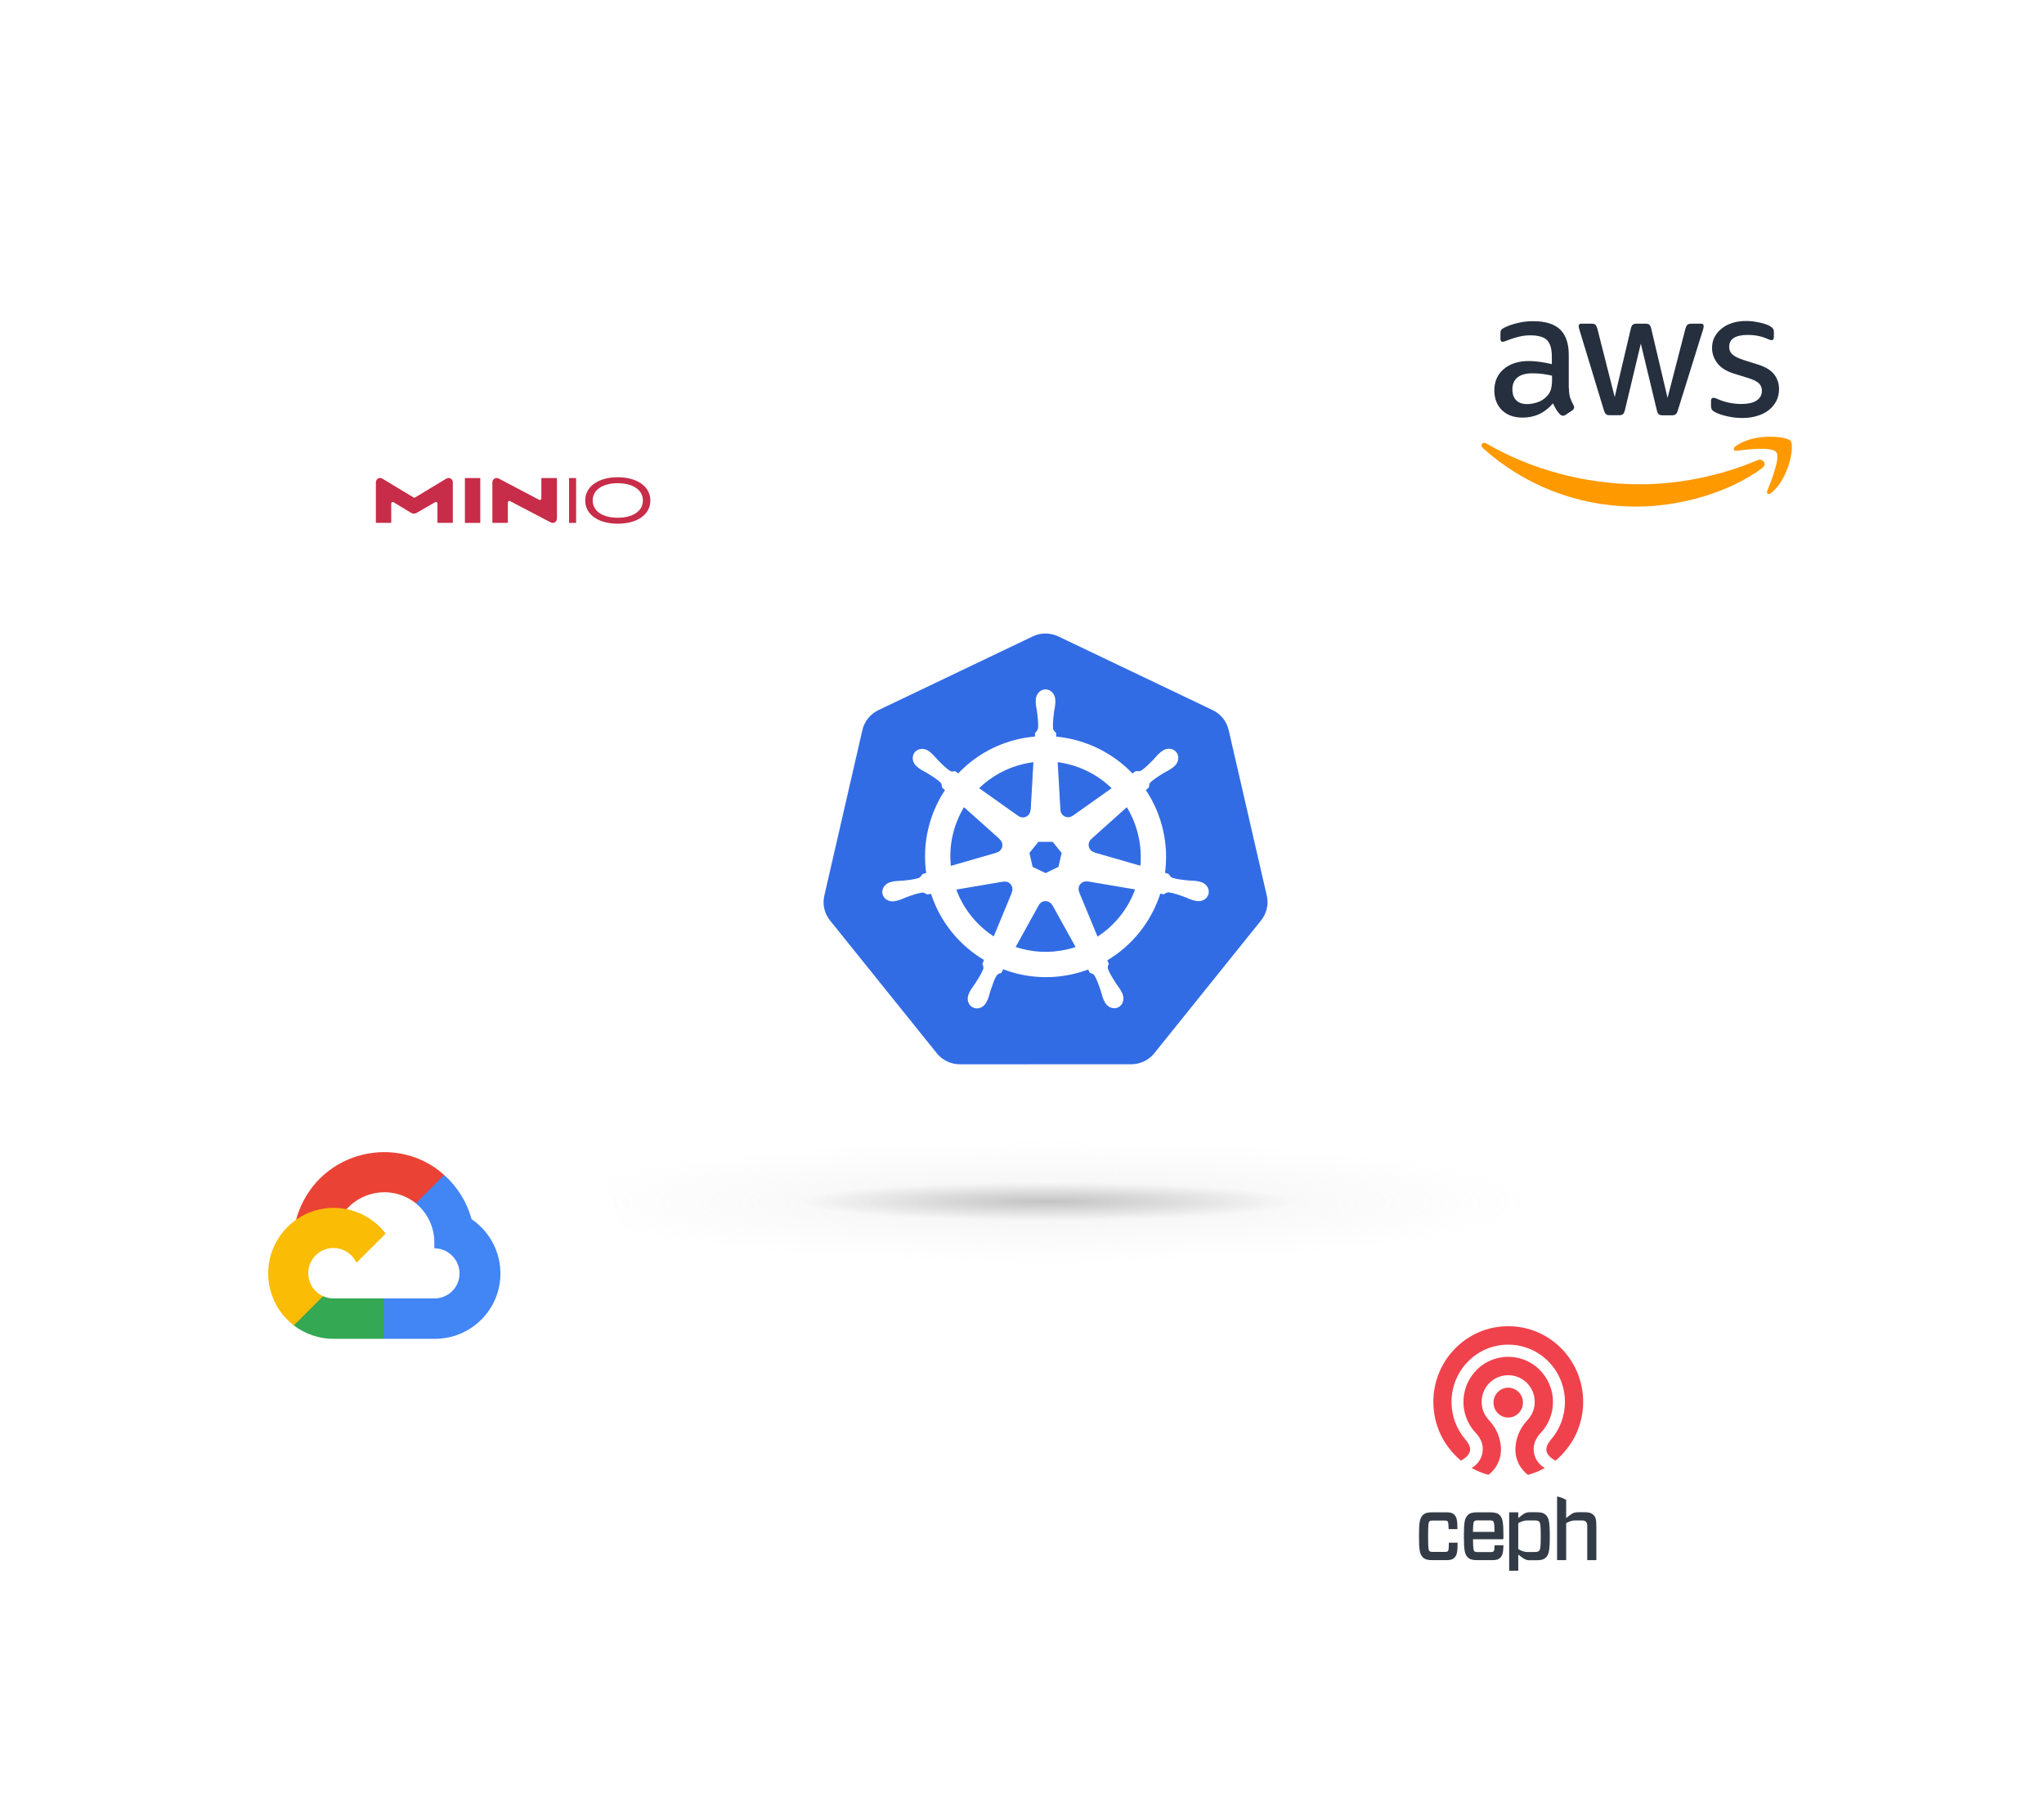 <svg width="484" height="430" viewBox="0 0 484 430" fill="none" xmlns="http://www.w3.org/2000/svg">

<!--
  KERBEROS VAULT ILLUSTRATION
  Design & Animation: Martin Allien (martin@allien.work) <allien.work>
-->

<style>

#k8s-logo { animation: floating-logo 5s infinite ease-in-out; }
#shadows { animation: floating-shadow 5s infinite ease-in-out; }

@keyframes floating-shadow {
  0%, 100% { transform: translate(0, 0); opacity: 1; }
  50% { transform: translate(0, 3px); opacity: 0.2; }
}

@keyframes floating-logo {
  0%, 100% { transform: translate(0, 0); }
  50% { transform: translate(0, -7px); }
}

#minio,
#ceph { animation: center-pulse 7s infinite ease-in-out; }

#aws,
#gcloud { animation: center-pulse-alt 7s infinite ease-in-out; animation-delay: 2s; }

@keyframes center-pulse {
  0%, 100% { transform: scale(0.97); transform-origin: 50% 50%; }
  50% { transform: scale(1); }
}

@keyframes center-pulse-alt {
  0%, 100% { transform: scale(1); transform-origin: 50% 50%; }
  50% { transform: scale(0.97); }
}

</style>

<g id="vault-illustration">

<!-- Kubernetes logo (with shadow) -->
<g id="K8S">
  <g id="shadows">
    <ellipse id="light-shadow" cx="248" cy="284.5" rx="115" ry="14.5" fill="url(#paint0_radial)" fill-opacity="0.2"/>
    <ellipse id="shadow" cx="248" cy="284.5" rx="59" ry="4.5" fill="url(#paint1_radial)"/>
  </g>
  <g id="k8s-logo">
    <path id="path3055" d="M247.213 150.009C246.283 150.056 245.373 150.286 244.534 150.687L207.989 168.149C207.043 168.6 206.212 169.258 205.557 170.072C204.902 170.886 204.441 171.836 204.207 172.851L195.191 212.075C194.983 212.979 194.96 213.915 195.123 214.827C195.286 215.74 195.632 216.611 196.14 217.389C196.263 217.579 196.396 217.763 196.537 217.941L221.833 249.392C222.488 250.206 223.319 250.863 224.265 251.314C225.211 251.766 226.247 252 227.297 252L267.862 251.991C268.912 251.991 269.948 251.758 270.894 251.307C271.84 250.856 272.671 250.2 273.326 249.387L298.612 217.931C299.268 217.117 299.729 216.167 299.963 215.151C300.197 214.136 300.197 213.081 299.963 212.065L290.933 172.841C290.699 171.826 290.238 170.876 289.583 170.062C288.929 169.248 288.098 168.591 287.152 168.139L250.601 150.687C249.547 150.183 248.382 149.95 247.213 150.009V150.009Z" fill="#326CE5"/>
    <path id="path3059" d="M247.575 163.357C246.367 163.358 245.387 164.446 245.387 165.788C245.387 165.809 245.392 165.828 245.392 165.849C245.39 166.031 245.381 166.251 245.387 166.41C245.416 167.184 245.585 167.776 245.686 168.49C245.871 170.016 246.025 171.282 245.93 172.458C245.837 172.901 245.51 173.307 245.219 173.589L245.168 174.514C243.855 174.623 242.533 174.822 241.213 175.122C235.534 176.411 230.644 179.337 226.92 183.287C226.679 183.123 226.256 182.819 226.131 182.726C225.74 182.779 225.345 182.9 224.831 182.6C223.852 181.941 222.961 181.032 221.882 179.936C221.388 179.412 221.03 178.913 220.442 178.408C220.309 178.293 220.105 178.138 219.956 178.02C219.497 177.654 218.955 177.463 218.432 177.445C217.76 177.422 217.113 177.685 216.689 178.216C215.936 179.161 216.177 180.604 217.227 181.441C217.237 181.45 217.249 181.456 217.259 181.464C217.404 181.581 217.58 181.731 217.713 181.829C218.336 182.289 218.905 182.525 219.526 182.89C220.834 183.698 221.919 184.368 222.779 185.176C223.115 185.534 223.174 186.165 223.219 186.438L223.92 187.064C220.167 192.712 218.43 199.689 219.456 206.797L218.54 207.064C218.299 207.376 217.957 207.866 217.601 208.013C216.475 208.367 215.208 208.497 213.679 208.658C212.961 208.717 212.342 208.682 211.58 208.826C211.413 208.858 211.179 208.919 210.996 208.962C210.99 208.963 210.984 208.965 210.977 208.966C210.967 208.969 210.954 208.973 210.945 208.976C209.655 209.287 208.827 210.472 209.094 211.64C209.361 212.808 210.62 213.518 211.917 213.238C211.926 213.236 211.94 213.236 211.95 213.234C211.964 213.23 211.977 213.223 211.992 213.22C212.173 213.18 212.399 213.136 212.557 213.093C213.306 212.893 213.848 212.599 214.52 212.341C215.968 211.822 217.166 211.388 218.334 211.219C218.822 211.181 219.336 211.52 219.592 211.663L220.545 211.5C222.739 218.302 227.338 223.801 233.16 227.251L232.763 228.204C232.906 228.575 233.064 229.076 232.957 229.441C232.533 230.542 231.806 231.704 230.977 233C230.576 233.598 230.166 234.063 229.804 234.748C229.718 234.912 229.607 235.164 229.524 235.337C228.962 236.54 229.374 237.925 230.454 238.445C231.541 238.968 232.89 238.416 233.473 237.211C233.474 237.209 233.477 237.208 233.478 237.206C233.479 237.205 233.477 237.203 233.478 237.202C233.561 237.031 233.679 236.806 233.749 236.646C234.059 235.936 234.162 235.327 234.38 234.64C234.959 233.187 235.277 231.661 236.074 230.711C236.292 230.45 236.647 230.35 237.016 230.252L237.512 229.354C242.588 231.303 248.27 231.825 253.945 230.537C255.24 230.243 256.49 229.862 257.699 229.406C257.838 229.653 258.097 230.127 258.166 230.247C258.541 230.369 258.95 230.432 259.283 230.925C259.879 231.943 260.287 233.148 260.783 234.603C261.001 235.29 261.109 235.898 261.419 236.608C261.49 236.77 261.607 236.998 261.69 237.169C262.273 238.378 263.626 238.932 264.714 238.408C265.794 237.887 266.207 236.502 265.644 235.299C265.561 235.126 265.446 234.874 265.359 234.711C264.997 234.026 264.587 233.566 264.186 232.967C263.358 231.672 262.671 230.595 262.246 229.494C262.069 228.927 262.276 228.573 262.415 228.204C262.332 228.109 262.155 227.573 262.05 227.321C268.101 223.748 272.564 218.045 274.661 211.457C274.944 211.502 275.435 211.589 275.595 211.621C275.924 211.404 276.227 211.121 276.82 211.168C277.988 211.337 279.186 211.77 280.634 212.289C281.307 212.547 281.849 212.846 282.597 213.047C282.755 213.089 282.982 213.128 283.162 213.168C283.177 213.172 283.19 213.179 283.205 213.182C283.214 213.184 283.228 213.185 283.237 213.187C284.534 213.466 285.794 212.756 286.06 211.588C286.327 210.421 285.499 209.235 284.209 208.924C284.022 208.882 283.756 208.809 283.574 208.775C282.813 208.63 282.193 208.666 281.475 208.606C279.946 208.446 278.679 208.316 277.554 207.961C277.095 207.783 276.768 207.237 276.61 207.013L275.726 206.755C276.184 203.442 276.061 199.993 275.268 196.543C274.468 193.06 273.054 189.875 271.169 187.069C271.396 186.863 271.824 186.484 271.945 186.372C271.98 185.98 271.95 185.568 272.356 185.134C273.216 184.326 274.301 183.656 275.609 182.848C276.23 182.483 276.804 182.247 277.427 181.787C277.568 181.683 277.761 181.518 277.909 181.399C278.958 180.562 279.2 179.118 278.446 178.174C277.693 177.23 276.233 177.141 275.184 177.978C275.035 178.096 274.832 178.25 274.698 178.366C274.111 178.871 273.748 179.37 273.254 179.894C272.175 180.99 271.283 181.904 270.304 182.563C269.88 182.81 269.259 182.724 268.977 182.708L268.145 183.301C263.401 178.327 256.942 175.146 249.987 174.528C249.967 174.237 249.942 173.71 249.935 173.551C249.65 173.279 249.306 173.046 249.22 172.458C249.125 171.282 249.284 170.016 249.468 168.49C249.569 167.776 249.738 167.184 249.767 166.41C249.773 166.234 249.763 165.978 249.762 165.788C249.762 164.446 248.783 163.357 247.575 163.357H247.575ZM244.836 180.324L244.186 191.799L244.139 191.822C244.096 192.849 243.251 193.668 242.214 193.668C241.789 193.668 241.397 193.532 241.078 193.299L241.059 193.308L231.651 186.639C234.542 183.795 238.241 181.694 242.504 180.726C243.282 180.549 244.06 180.418 244.836 180.324ZM250.318 180.324C255.295 180.936 259.897 183.19 263.424 186.643L254.076 193.271L254.044 193.257C253.214 193.863 252.045 193.713 251.398 192.902C251.133 192.57 250.994 192.179 250.977 191.785L250.968 191.78L250.318 180.324ZM228.239 190.925L236.829 198.609L236.82 198.655C237.595 199.33 237.71 200.499 237.063 201.31C236.798 201.642 236.443 201.865 236.063 201.969L236.053 202.007L225.041 205.185C224.481 200.06 225.689 195.078 228.239 190.925ZM266.85 190.929C268.127 192.998 269.093 195.309 269.669 197.814C270.237 200.289 270.38 202.76 270.145 205.148L259.077 201.96L259.068 201.913C258.077 201.642 257.468 200.634 257.699 199.623C257.793 199.209 258.013 198.858 258.311 198.599L258.306 198.576L266.85 190.929H266.85ZM245.813 199.202H249.332L251.52 201.937L250.734 205.349L247.575 206.868L244.406 205.344L243.621 201.932L245.813 199.202ZM257.096 208.56C257.245 208.552 257.394 208.565 257.54 208.592L257.558 208.569L268.949 210.495C267.282 215.178 264.092 219.235 259.83 221.951L255.408 211.27L255.422 211.252C255.016 210.308 255.423 209.201 256.357 208.751C256.596 208.636 256.846 208.572 257.096 208.56H257.096ZM237.965 208.606C238.834 208.619 239.614 209.222 239.816 210.107C239.911 210.521 239.865 210.931 239.708 211.294L239.741 211.336L235.366 221.908C231.276 219.284 228.018 215.354 226.275 210.532L237.568 208.616L237.586 208.639C237.713 208.616 237.841 208.605 237.965 208.606V208.606ZM247.505 213.238C247.807 213.227 248.115 213.289 248.407 213.43C248.79 213.614 249.085 213.904 249.271 214.252H249.314L254.88 224.311C254.158 224.553 253.415 224.76 252.655 224.933C248.398 225.899 244.154 225.606 240.311 224.297L245.864 214.257H245.873C246.207 213.634 246.839 213.263 247.505 213.238Z" fill="white" stroke="white" stroke-width="0.25"/>
  </g>
</g>

<!-- AWS bubble -->
<g id="aws">
  <g id="bg" filter="url(#filter0_dd)">
    <circle cx="387.5" cy="93" r="62.5" fill="white"/>
  </g>
  <g id="aws-logo">
    <path id="02" d="M371.518 91.961C371.518 92.865 371.616 93.599 371.787 94.136C371.982 94.674 372.227 95.261 372.569 95.896C372.691 96.092 372.74 96.287 372.74 96.459C372.74 96.703 372.593 96.947 372.276 97.192L370.736 98.219C370.516 98.365 370.296 98.439 370.1 98.439C369.856 98.439 369.611 98.316 369.367 98.096C369.025 97.73 368.731 97.338 368.487 96.947C368.243 96.532 367.998 96.067 367.729 95.505C365.823 97.754 363.427 98.878 360.543 98.878C358.49 98.878 356.852 98.292 355.654 97.118C354.457 95.945 353.846 94.381 353.846 92.425C353.846 90.348 354.579 88.661 356.07 87.39C357.561 86.119 359.541 85.484 362.059 85.484C362.89 85.484 363.745 85.557 364.649 85.679C365.554 85.802 366.483 85.997 367.46 86.217V84.433C367.46 82.575 367.069 81.28 366.312 80.522C365.529 79.764 364.209 79.397 362.327 79.397C361.472 79.397 360.592 79.495 359.688 79.715C358.783 79.935 357.903 80.204 357.048 80.546C356.657 80.717 356.363 80.815 356.192 80.864C356.021 80.913 355.899 80.937 355.801 80.937C355.459 80.937 355.288 80.693 355.288 80.18V78.982C355.288 78.591 355.337 78.297 355.459 78.126C355.581 77.955 355.801 77.784 356.143 77.613C356.999 77.173 358.025 76.806 359.223 76.513C360.421 76.195 361.692 76.049 363.036 76.049C365.945 76.049 368.071 76.709 369.44 78.029C370.785 79.349 371.469 81.353 371.469 84.042V91.961H371.518ZM361.594 95.676C362.401 95.676 363.232 95.53 364.112 95.236C364.992 94.943 365.774 94.405 366.434 93.672C366.825 93.208 367.118 92.694 367.265 92.108C367.412 91.521 367.509 90.812 367.509 89.981V88.955C366.8 88.784 366.043 88.637 365.261 88.539C364.478 88.441 363.721 88.392 362.963 88.392C361.325 88.392 360.128 88.71 359.321 89.37C358.514 90.03 358.123 90.959 358.123 92.181C358.123 93.33 358.417 94.185 359.028 94.772C359.614 95.383 360.47 95.676 361.594 95.676ZM381.222 98.316C380.782 98.316 380.488 98.243 380.293 98.072C380.097 97.925 379.926 97.583 379.78 97.118L374.036 78.224C373.889 77.735 373.816 77.418 373.816 77.246C373.816 76.855 374.011 76.635 374.402 76.635H376.798C377.262 76.635 377.58 76.709 377.751 76.88C377.946 77.026 378.093 77.369 378.24 77.833L382.346 94.014L386.159 77.833C386.281 77.344 386.428 77.026 386.624 76.88C386.819 76.733 387.161 76.635 387.601 76.635H389.557C390.021 76.635 390.339 76.709 390.534 76.88C390.73 77.026 390.901 77.369 390.999 77.833L394.861 94.21L399.089 77.833C399.236 77.344 399.407 77.026 399.578 76.88C399.774 76.733 400.092 76.635 400.532 76.635H402.805C403.196 76.635 403.416 76.831 403.416 77.246C403.416 77.369 403.391 77.491 403.367 77.638C403.343 77.784 403.294 77.98 403.196 78.249L397.305 97.143C397.158 97.632 396.987 97.95 396.792 98.096C396.596 98.243 396.279 98.341 395.863 98.341H393.761C393.297 98.341 392.979 98.267 392.783 98.096C392.588 97.925 392.417 97.607 392.319 97.118L388.53 81.353L384.766 97.094C384.644 97.583 384.497 97.901 384.302 98.072C384.106 98.243 383.764 98.316 383.324 98.316H381.222ZM412.631 98.976C411.36 98.976 410.089 98.829 408.867 98.536C407.644 98.243 406.691 97.925 406.056 97.558C405.665 97.338 405.396 97.094 405.298 96.874C405.2 96.654 405.151 96.41 405.151 96.19V94.943C405.151 94.43 405.347 94.185 405.713 94.185C405.86 94.185 406.007 94.21 406.153 94.259C406.3 94.308 406.52 94.405 406.765 94.503C407.596 94.87 408.5 95.163 409.453 95.359C410.431 95.554 411.384 95.652 412.362 95.652C413.902 95.652 415.1 95.383 415.931 94.845C416.762 94.308 417.202 93.525 417.202 92.523C417.202 91.839 416.982 91.277 416.542 90.812C416.102 90.348 415.271 89.932 414.073 89.541L410.529 88.441C408.744 87.879 407.424 87.048 406.618 85.948C405.811 84.873 405.396 83.675 405.396 82.404C405.396 81.377 405.616 80.473 406.056 79.691C406.496 78.909 407.082 78.224 407.816 77.686C408.549 77.124 409.38 76.709 410.358 76.415C411.335 76.122 412.362 76 413.437 76C413.975 76 414.537 76.024 415.075 76.098C415.637 76.171 416.151 76.269 416.664 76.367C417.153 76.489 417.617 76.611 418.057 76.758C418.497 76.904 418.839 77.051 419.084 77.198C419.426 77.393 419.67 77.589 419.817 77.809C419.964 78.004 420.037 78.273 420.037 78.615V79.764C420.037 80.277 419.841 80.546 419.475 80.546C419.279 80.546 418.962 80.448 418.546 80.253C417.153 79.617 415.588 79.3 413.853 79.3C412.46 79.3 411.36 79.52 410.602 79.984C409.844 80.448 409.453 81.157 409.453 82.159C409.453 82.844 409.698 83.43 410.187 83.895C410.675 84.359 411.58 84.824 412.875 85.239L416.346 86.339C418.106 86.901 419.377 87.684 420.135 88.686C420.893 89.688 421.259 90.837 421.259 92.108C421.259 93.159 421.039 94.112 420.624 94.943C420.184 95.774 419.597 96.507 418.839 97.094C418.082 97.705 417.177 98.145 416.126 98.463C415.026 98.805 413.877 98.976 412.631 98.976Z" fill="#252F3E"/>
    <path id="01" d="M417.25 110.855C409.208 116.795 397.525 119.948 387.479 119.948C373.4 119.948 360.714 114.742 351.132 106.089C350.374 105.405 351.059 104.476 351.963 105.014C362.327 111.027 375.111 114.669 388.334 114.669C397.256 114.669 407.058 112.811 416.077 108.998C417.421 108.387 418.57 109.878 417.25 110.855ZM420.599 107.042C419.572 105.722 413.804 106.407 411.188 106.725C410.406 106.822 410.284 106.138 410.993 105.625C415.588 102.398 423.141 103.327 424.021 104.403C424.901 105.503 423.776 113.055 419.475 116.673C418.815 117.235 418.179 116.942 418.472 116.208C419.45 113.789 421.625 108.338 420.599 107.042Z" fill="#FF9900"/>
  </g>
</g>

<!-- Google Cloud bubble -->
<g id="gcloud">
  <g id="bg_2" filter="url(#filter1_dd)">
    <circle cx="91" cy="295.5" r="57" fill="white"/>
  </g>
  <g id="gcloud-logo">
    <path id="04" d="M100.076 285.001L104.855 280.222L105.174 278.209C96.464 270.289 82.619 271.187 74.767 280.083C72.586 282.554 70.968 285.634 70.106 288.815L71.817 288.573L81.376 286.997L82.114 286.242C86.367 281.572 93.556 280.944 98.466 284.917L100.076 285.001Z" fill="#EA4335"/>
    <path id="03" d="M111.665 288.674C110.566 284.628 108.311 280.991 105.174 278.209L98.466 284.917C101.299 287.232 102.913 290.719 102.843 294.376V295.567C106.141 295.567 108.814 298.24 108.814 301.537C108.814 304.834 106.141 307.44 102.843 307.44H90.886L89.712 308.715V315.876L90.886 317H102.843C111.42 317.066 118.427 310.235 118.493 301.659C118.534 296.46 115.971 291.587 111.665 288.674Z" fill="#4285F4"/>
    <path id="02_2" d="M78.944 317H90.885V307.44H78.944C78.093 307.44 77.269 307.257 76.496 306.904L74.802 307.424L69.989 312.203L69.569 313.83C72.269 315.868 75.562 317.014 78.944 317Z" fill="#34A853"/>
    <path id="01_2" d="M78.945 285.991C70.368 286.042 63.457 293.036 63.508 301.613C63.537 306.402 65.773 310.91 69.57 313.83L76.496 306.904C73.491 305.546 72.156 302.01 73.513 299.005C74.871 296 78.408 294.665 81.412 296.022C82.737 296.62 83.797 297.681 84.395 299.005L91.322 292.079C88.374 288.226 83.795 285.973 78.945 285.991Z" fill="#FBBC05"/>
  </g>
</g>

<!-- Ceph bubble -->
<g id="ceph">
  <g id="bg_3" filter="url(#filter2_dd)">
    <circle cx="357" cy="342" r="50" fill="white"/>
  </g>
  <g id="ceph-logo">
    <path id="02_3" d="M368.341 345.851C367.087 345.171 366.359 344.405 366.2 343.57C366.046 342.764 366.4 341.868 367.285 340.829C369.4 338.371 370.564 335.212 370.564 331.936C370.559 328.343 369.149 324.899 366.642 322.358C364.135 319.818 360.737 318.389 357.192 318.384L357.133 318.384L357.073 318.384C353.528 318.389 350.13 319.818 347.624 322.359C345.117 324.899 343.707 328.343 343.702 331.936C343.699 335.205 344.864 338.364 346.981 340.83C347.873 341.876 348.22 342.737 348.079 343.535C347.925 344.367 347.203 345.144 345.931 345.848C343.971 344.2 342.246 341.998 341.19 339.789C340.612 338.589 340.169 337.327 339.869 336.027C339.56 334.686 339.405 333.313 339.406 331.935C339.402 329.54 339.874 327.167 340.795 324.961C341.686 322.828 342.96 320.912 344.583 319.268C346.194 317.633 348.101 316.329 350.201 315.429C352.378 314.495 354.718 314.016 357.082 314.021H357.202C359.565 314.016 361.906 314.495 364.083 315.429C366.187 316.331 368.078 317.622 369.701 319.268C371.314 320.9 372.601 322.833 373.488 324.961C374.41 327.167 374.883 329.539 374.878 331.935C374.878 333.316 374.722 334.692 374.408 336.027C374.108 337.327 373.665 338.589 373.086 339.789C372.022 341.998 370.298 344.201 368.344 345.85L368.341 345.851ZM361.811 349.203C361.606 349.072 360.904 348.543 360.22 347.582C359.564 346.664 358.791 345.141 358.832 343.102C358.855 341.884 359.1 340.68 359.555 339.551C360.01 338.427 360.662 337.395 361.479 336.505L361.483 336.498L361.665 336.283C361.976 335.918 362.299 335.539 362.555 335.097C362.872 334.553 363.101 333.981 363.239 333.396C363.45 332.487 363.461 331.541 363.273 330.627C363.099 329.791 362.748 328.982 362.259 328.283C361.779 327.601 361.172 327.021 360.471 326.577C359.739 326.115 358.92 325.813 358.066 325.689C357.775 325.647 357.48 325.626 357.186 325.626H357.059C356.765 325.626 356.471 325.647 356.18 325.689C355.326 325.813 354.507 326.115 353.775 326.576C353.074 327.02 352.467 327.6 351.987 328.282C351.496 328.986 351.151 329.783 350.973 330.626C350.785 331.541 350.797 332.486 351.008 333.396C351.145 333.98 351.375 334.552 351.69 335.096C351.949 335.539 352.271 335.916 352.581 336.282L352.764 336.497L352.768 336.505C353.594 337.406 354.241 338.431 354.692 339.55C355.147 340.678 355.392 341.882 355.414 343.101C355.455 345.14 354.683 346.663 354.027 347.58C353.341 348.534 352.639 349.07 352.435 349.201L351.411 348.889C350.395 348.544 349.406 348.095 348.465 347.573C350.08 346.699 351.107 344.972 351.107 343.097C351.107 341.857 350.631 340.666 349.694 339.561C349.68 339.545 349.666 339.531 349.655 339.52L349.374 339.208L348.621 338.315C347.765 337.15 347.151 335.821 346.818 334.409C346.461 332.872 346.441 331.274 346.76 329.729C347.054 328.313 347.649 326.948 348.485 325.758C349.286 324.614 350.33 323.618 351.503 322.877C352.745 322.095 354.133 321.582 355.58 321.372C356.071 321.301 356.567 321.265 357.063 321.266H357.196C357.693 321.266 358.188 321.301 358.68 321.372C360.127 321.582 361.515 322.095 362.756 322.877C363.94 323.627 364.966 324.606 365.776 325.758C366.604 326.939 367.198 328.313 367.501 329.729C367.819 331.277 367.799 332.877 367.442 334.417C367.108 335.829 366.494 337.158 365.637 338.323C365.402 338.64 365.155 338.916 364.885 339.216L364.613 339.521C364.593 339.539 364.578 339.553 364.566 339.572C363.615 340.724 363.152 341.881 363.152 343.105C363.154 344.023 363.401 344.924 363.866 345.712C364.332 346.5 364.999 347.146 365.797 347.581C364.857 348.11 363.871 348.55 362.852 348.897L361.833 349.209L361.811 349.203ZM357.133 335.644C356.207 335.643 355.321 335.269 354.667 334.606C354.012 333.943 353.644 333.045 353.642 332.107C353.644 331.169 354.012 330.271 354.667 329.608C355.321 328.945 356.207 328.571 357.133 328.57C358.058 328.572 358.944 328.945 359.598 329.608C360.252 330.271 360.62 331.169 360.622 332.107C360.62 333.044 360.252 333.943 359.598 334.606C358.944 335.269 358.058 335.642 357.133 335.644Z" fill="#F0424D"/>
    <path id="01_3" d="M345.148 365.273C345.148 367.623 344.941 368.273 344.383 368.84C344.051 369.176 343.534 369.406 342.56 369.406H339.153C338.057 369.406 337.395 369.217 336.931 368.757C336.208 368.022 336.001 367.14 336.001 363.742C336.001 360.344 336.208 359.462 336.931 358.728C337.388 358.266 338.042 358.078 339.153 358.078H342.547C343.56 358.078 344.015 358.287 344.368 358.645C344.905 359.19 345.113 359.945 345.113 362.063H343.024C342.982 360.595 342.9 360.336 342.775 360.217C342.651 360.098 342.479 360.029 342.01 360.029H339.424C338.782 360.029 338.609 360.092 338.473 360.24C338.265 360.45 338.162 360.84 338.162 363.743C338.162 366.646 338.265 367.037 338.473 367.246C338.617 367.394 338.784 367.457 339.424 367.457H342.031C342.486 367.457 342.695 367.415 342.846 367.269C342.997 367.123 343.074 366.702 343.074 365.276H345.164L345.148 365.273ZM348.79 362.713H353.88C353.88 360.804 353.755 360.385 353.57 360.196C353.444 360.071 353.259 359.986 352.618 359.986H350.052C349.41 359.986 349.237 360.049 349.079 360.216C348.893 360.406 348.811 360.783 348.783 362.713L348.79 362.713ZM348.79 364.456C348.812 366.679 348.934 367.119 349.101 367.287C349.267 367.454 349.412 367.497 350.052 367.497H352.94C353.417 367.497 353.563 367.413 353.686 367.287C353.83 367.14 353.871 366.889 353.914 365.881H356.002C355.961 367.643 355.795 368.273 355.237 368.84C354.885 369.197 354.409 369.406 353.416 369.406H349.787C348.69 369.406 348.027 369.217 347.565 368.757C346.839 368.022 346.634 367.14 346.634 363.742C346.634 360.344 346.84 359.462 347.565 358.728C348.02 358.266 348.676 358.078 349.787 358.078H352.849C353.946 358.078 354.648 358.287 355.071 358.707C355.794 359.441 356.001 360.323 356.001 363.638V364.204C356.001 364.371 355.939 364.456 355.752 364.456H348.775H348.79ZM364.435 367.204C364.25 367.392 363.979 367.477 363.297 367.477H361.683C361.021 367.477 360.446 367.288 359.655 366.88L359.51 366.806V360.635C360.338 360.216 360.918 360.006 361.601 360.006H363.304C363.986 360.006 364.256 360.09 364.442 360.279C364.753 360.594 364.834 361.201 364.834 363.733C364.834 366.266 364.751 366.887 364.442 367.188L364.435 367.204ZM363.813 358.056H362.303C361.372 358.056 360.917 358.266 359.51 359.441V358.078H357.359V371.912H359.511V368.07C360.918 369.224 361.373 369.433 362.305 369.433H363.814C365.016 369.433 365.616 369.223 366.091 368.742C366.684 368.142 366.98 367.273 366.98 363.748C366.98 360.223 366.69 359.362 366.091 358.754C365.616 358.272 365.016 358.061 363.814 358.061L363.813 358.056ZM377.328 358.713C376.913 358.292 376.376 358.062 375.404 358.062H373.646C372.715 358.062 372.259 358.272 370.852 359.447V355.129C370.183 354.753 369.463 354.48 368.716 354.317C368.71 354.317 368.706 354.321 368.701 354.323V369.407H370.852V360.635L371.299 360.421C371.903 360.147 372.389 360.007 372.943 360.007H374.392C375.117 360.007 375.323 360.091 375.551 360.322C375.758 360.533 375.847 360.867 375.847 361.413V369.407H378V361.266C378 359.692 377.772 359.147 377.337 358.707" fill="#333C46"/>
  </g>
</g>

<!-- Minio bubble -->
<g id="minio">
  <g id="bg_4" filter="url(#filter3_dd)">
    <circle cx="121.5" cy="118.5" r="47.5" fill="white"/>
  </g>
  <g id="minio-logo">
    <path id="00" d="M110.086 113.186H113.727V123.811H110.086V113.186ZM105.673 113.333L98.283 117.793C98.23 117.824 98.171 117.841 98.112 117.841C98.052 117.841 97.993 117.824 97.941 117.793L90.55 113.333C90.388 113.236 90.207 113.186 90.022 113.186H90.013C89.761 113.169 89.513 113.265 89.324 113.453C89.134 113.64 89.018 113.904 89 114.187V123.799H92.638V119.224C92.644 119.155 92.667 119.089 92.702 119.033C92.737 118.977 92.785 118.931 92.84 118.9C92.895 118.87 92.956 118.855 93.017 118.858C93.079 118.861 93.138 118.881 93.191 118.917L97.333 121.421C97.538 121.542 97.766 121.607 97.998 121.609C98.23 121.611 98.459 121.551 98.666 121.433L103.036 118.9C103.089 118.866 103.148 118.847 103.209 118.845C103.27 118.843 103.331 118.858 103.385 118.888C103.439 118.919 103.486 118.965 103.521 119.021C103.556 119.077 103.577 119.142 103.584 119.21V123.799H107.222V114.187C107.204 113.904 107.088 113.641 106.899 113.453C106.709 113.266 106.462 113.17 106.21 113.186H106.201C106.017 113.186 105.836 113.236 105.673 113.333ZM131.88 113.186H128.188V118.022C128.182 118.089 128.161 118.153 128.127 118.208C128.094 118.264 128.049 118.309 127.996 118.34C127.943 118.372 127.884 118.388 127.824 118.388C127.765 118.388 127.706 118.371 127.653 118.339L118.085 113.303C117.936 113.226 117.773 113.186 117.609 113.186H117.602C117.35 113.169 117.102 113.265 116.913 113.453C116.723 113.64 116.607 113.904 116.589 114.187V123.799H120.252V118.969C120.258 118.902 120.279 118.838 120.313 118.783C120.346 118.727 120.391 118.682 120.444 118.651C120.497 118.619 120.555 118.603 120.615 118.603C120.675 118.603 120.733 118.619 120.786 118.651L130.392 123.687C130.541 123.764 130.703 123.804 130.867 123.804C131.119 123.82 131.367 123.724 131.557 123.537C131.746 123.35 131.863 123.086 131.88 122.802V113.186ZM134.743 123.811V113.186H136.418V123.811H134.743ZM146.277 124C141.771 124 138.574 121.887 138.574 118.5C138.574 115.132 141.79 113 146.277 113C150.765 113 154 115.113 154 118.5C154 121.887 150.841 124 146.277 124ZM146.277 114.408C142.926 114.408 140.345 115.855 140.345 118.5C140.345 121.164 142.926 122.591 146.277 122.591C149.628 122.591 152.228 121.164 152.228 118.5C152.228 115.855 149.628 114.408 146.277 114.408Z" fill="#C72C48"/>
  </g>
</g>

</g>
<defs>

<filter id="filter0_dd" x="291" y="0.5" width="193" height="193" filterUnits="userSpaceOnUse" color-interpolation-filters="sRGB">
  <feFlood flood-opacity="0" result="BackgroundImageFix"/>
  <feColorMatrix in="SourceAlpha" type="matrix" values="0 0 0 0 0 0 0 0 0 0 0 0 0 0 0 0 0 0 127 0"/>
  <feOffset dy="3"/>
  <feGaussianBlur stdDeviation="2"/>
  <feColorMatrix type="matrix" values="0 0 0 0 0 0 0 0 0 0 0 0 0 0 0 0 0 0 0.1 0"/>
  <feBlend mode="normal" in2="BackgroundImageFix" result="effect1_dropShadow"/>
  <feColorMatrix in="SourceAlpha" type="matrix" values="0 0 0 0 0 0 0 0 0 0 0 0 0 0 0 0 0 0 127 0"/>
  <feOffset dy="4"/>
  <feGaussianBlur stdDeviation="17"/>
  <feColorMatrix type="matrix" values="0 0 0 0 0 0 0 0 0 0 0 0 0 0 0 0 0 0 0.04 0"/>
  <feBlend mode="normal" in2="effect1_dropShadow" result="effect2_dropShadow"/>
  <feBlend mode="normal" in="SourceGraphic" in2="effect2_dropShadow" result="shape"/>
</filter>

<filter id="filter1_dd" x="0" y="208.5" width="182" height="182" filterUnits="userSpaceOnUse" color-interpolation-filters="sRGB">
  <feFlood flood-opacity="0" result="BackgroundImageFix"/>
  <feColorMatrix in="SourceAlpha" type="matrix" values="0 0 0 0 0 0 0 0 0 0 0 0 0 0 0 0 0 0 127 0"/>
  <feOffset dy="3"/>
  <feGaussianBlur stdDeviation="2"/>
  <feColorMatrix type="matrix" values="0 0 0 0 0 0 0 0 0 0 0 0 0 0 0 0 0 0 0.1 0"/>
  <feBlend mode="normal" in2="BackgroundImageFix" result="effect1_dropShadow"/>
  <feColorMatrix in="SourceAlpha" type="matrix" values="0 0 0 0 0 0 0 0 0 0 0 0 0 0 0 0 0 0 127 0"/>
  <feOffset dy="4"/>
  <feGaussianBlur stdDeviation="17"/>
  <feColorMatrix type="matrix" values="0 0 0 0 0 0 0 0 0 0 0 0 0 0 0 0 0 0 0.04 0"/>
  <feBlend mode="normal" in2="effect1_dropShadow" result="effect2_dropShadow"/>
  <feBlend mode="normal" in="SourceGraphic" in2="effect2_dropShadow" result="shape"/>
</filter>

<filter id="filter2_dd" x="273" y="262" width="168" height="168" filterUnits="userSpaceOnUse" color-interpolation-filters="sRGB">
  <feFlood flood-opacity="0" result="BackgroundImageFix"/>
  <feColorMatrix in="SourceAlpha" type="matrix" values="0 0 0 0 0 0 0 0 0 0 0 0 0 0 0 0 0 0 127 0"/>
  <feOffset dy="3"/>
  <feGaussianBlur stdDeviation="2"/>
  <feColorMatrix type="matrix" values="0 0 0 0 0 0 0 0 0 0 0 0 0 0 0 0 0 0 0.1 0"/>
  <feBlend mode="normal" in2="BackgroundImageFix" result="effect1_dropShadow"/>
  <feColorMatrix in="SourceAlpha" type="matrix" values="0 0 0 0 0 0 0 0 0 0 0 0 0 0 0 0 0 0 127 0"/>
  <feOffset dy="4"/>
  <feGaussianBlur stdDeviation="17"/>
  <feColorMatrix type="matrix" values="0 0 0 0 0 0 0 0 0 0 0 0 0 0 0 0 0 0 0.04 0"/>
  <feBlend mode="normal" in2="effect1_dropShadow" result="effect2_dropShadow"/>
  <feBlend mode="normal" in="SourceGraphic" in2="effect2_dropShadow" result="shape"/>
</filter>

<filter id="filter3_dd" x="40" y="41" width="163" height="163" filterUnits="userSpaceOnUse" color-interpolation-filters="sRGB">
  <feFlood flood-opacity="0" result="BackgroundImageFix"/>
  <feColorMatrix in="SourceAlpha" type="matrix" values="0 0 0 0 0 0 0 0 0 0 0 0 0 0 0 0 0 0 127 0"/>
  <feOffset dy="3"/>
  <feGaussianBlur stdDeviation="2"/>
  <feColorMatrix type="matrix" values="0 0 0 0 0 0 0 0 0 0 0 0 0 0 0 0 0 0 0.1 0"/>
  <feBlend mode="normal" in2="BackgroundImageFix" result="effect1_dropShadow"/>
  <feColorMatrix in="SourceAlpha" type="matrix" values="0 0 0 0 0 0 0 0 0 0 0 0 0 0 0 0 0 0 127 0"/>
  <feOffset dy="4"/>
  <feGaussianBlur stdDeviation="17"/>
  <feColorMatrix type="matrix" values="0 0 0 0 0 0 0 0 0 0 0 0 0 0 0 0 0 0 0.04 0"/>
  <feBlend mode="normal" in2="effect1_dropShadow" result="effect2_dropShadow"/>
  <feBlend mode="normal" in="SourceGraphic" in2="effect2_dropShadow" result="shape"/>
</filter>

<radialGradient id="paint0_radial" cx="0" cy="0" r="1" gradientUnits="userSpaceOnUse" gradientTransform="translate(248 284.5) rotate(90) scale(14.5 115)">
  <stop stop-color="#C4C4C4"/>
  <stop offset="1" stop-color="#C4C4C4" stop-opacity="0"/>
</radialGradient>

<radialGradient id="paint1_radial" cx="0" cy="0" r="1" gradientUnits="userSpaceOnUse" gradientTransform="translate(248 284.5) rotate(90) scale(4.5 59)">
  <stop stop-color="#C4C4C4"/>
  <stop offset="1" stop-color="#C4C4C4" stop-opacity="0"/>
</radialGradient>

</defs>

</svg>
